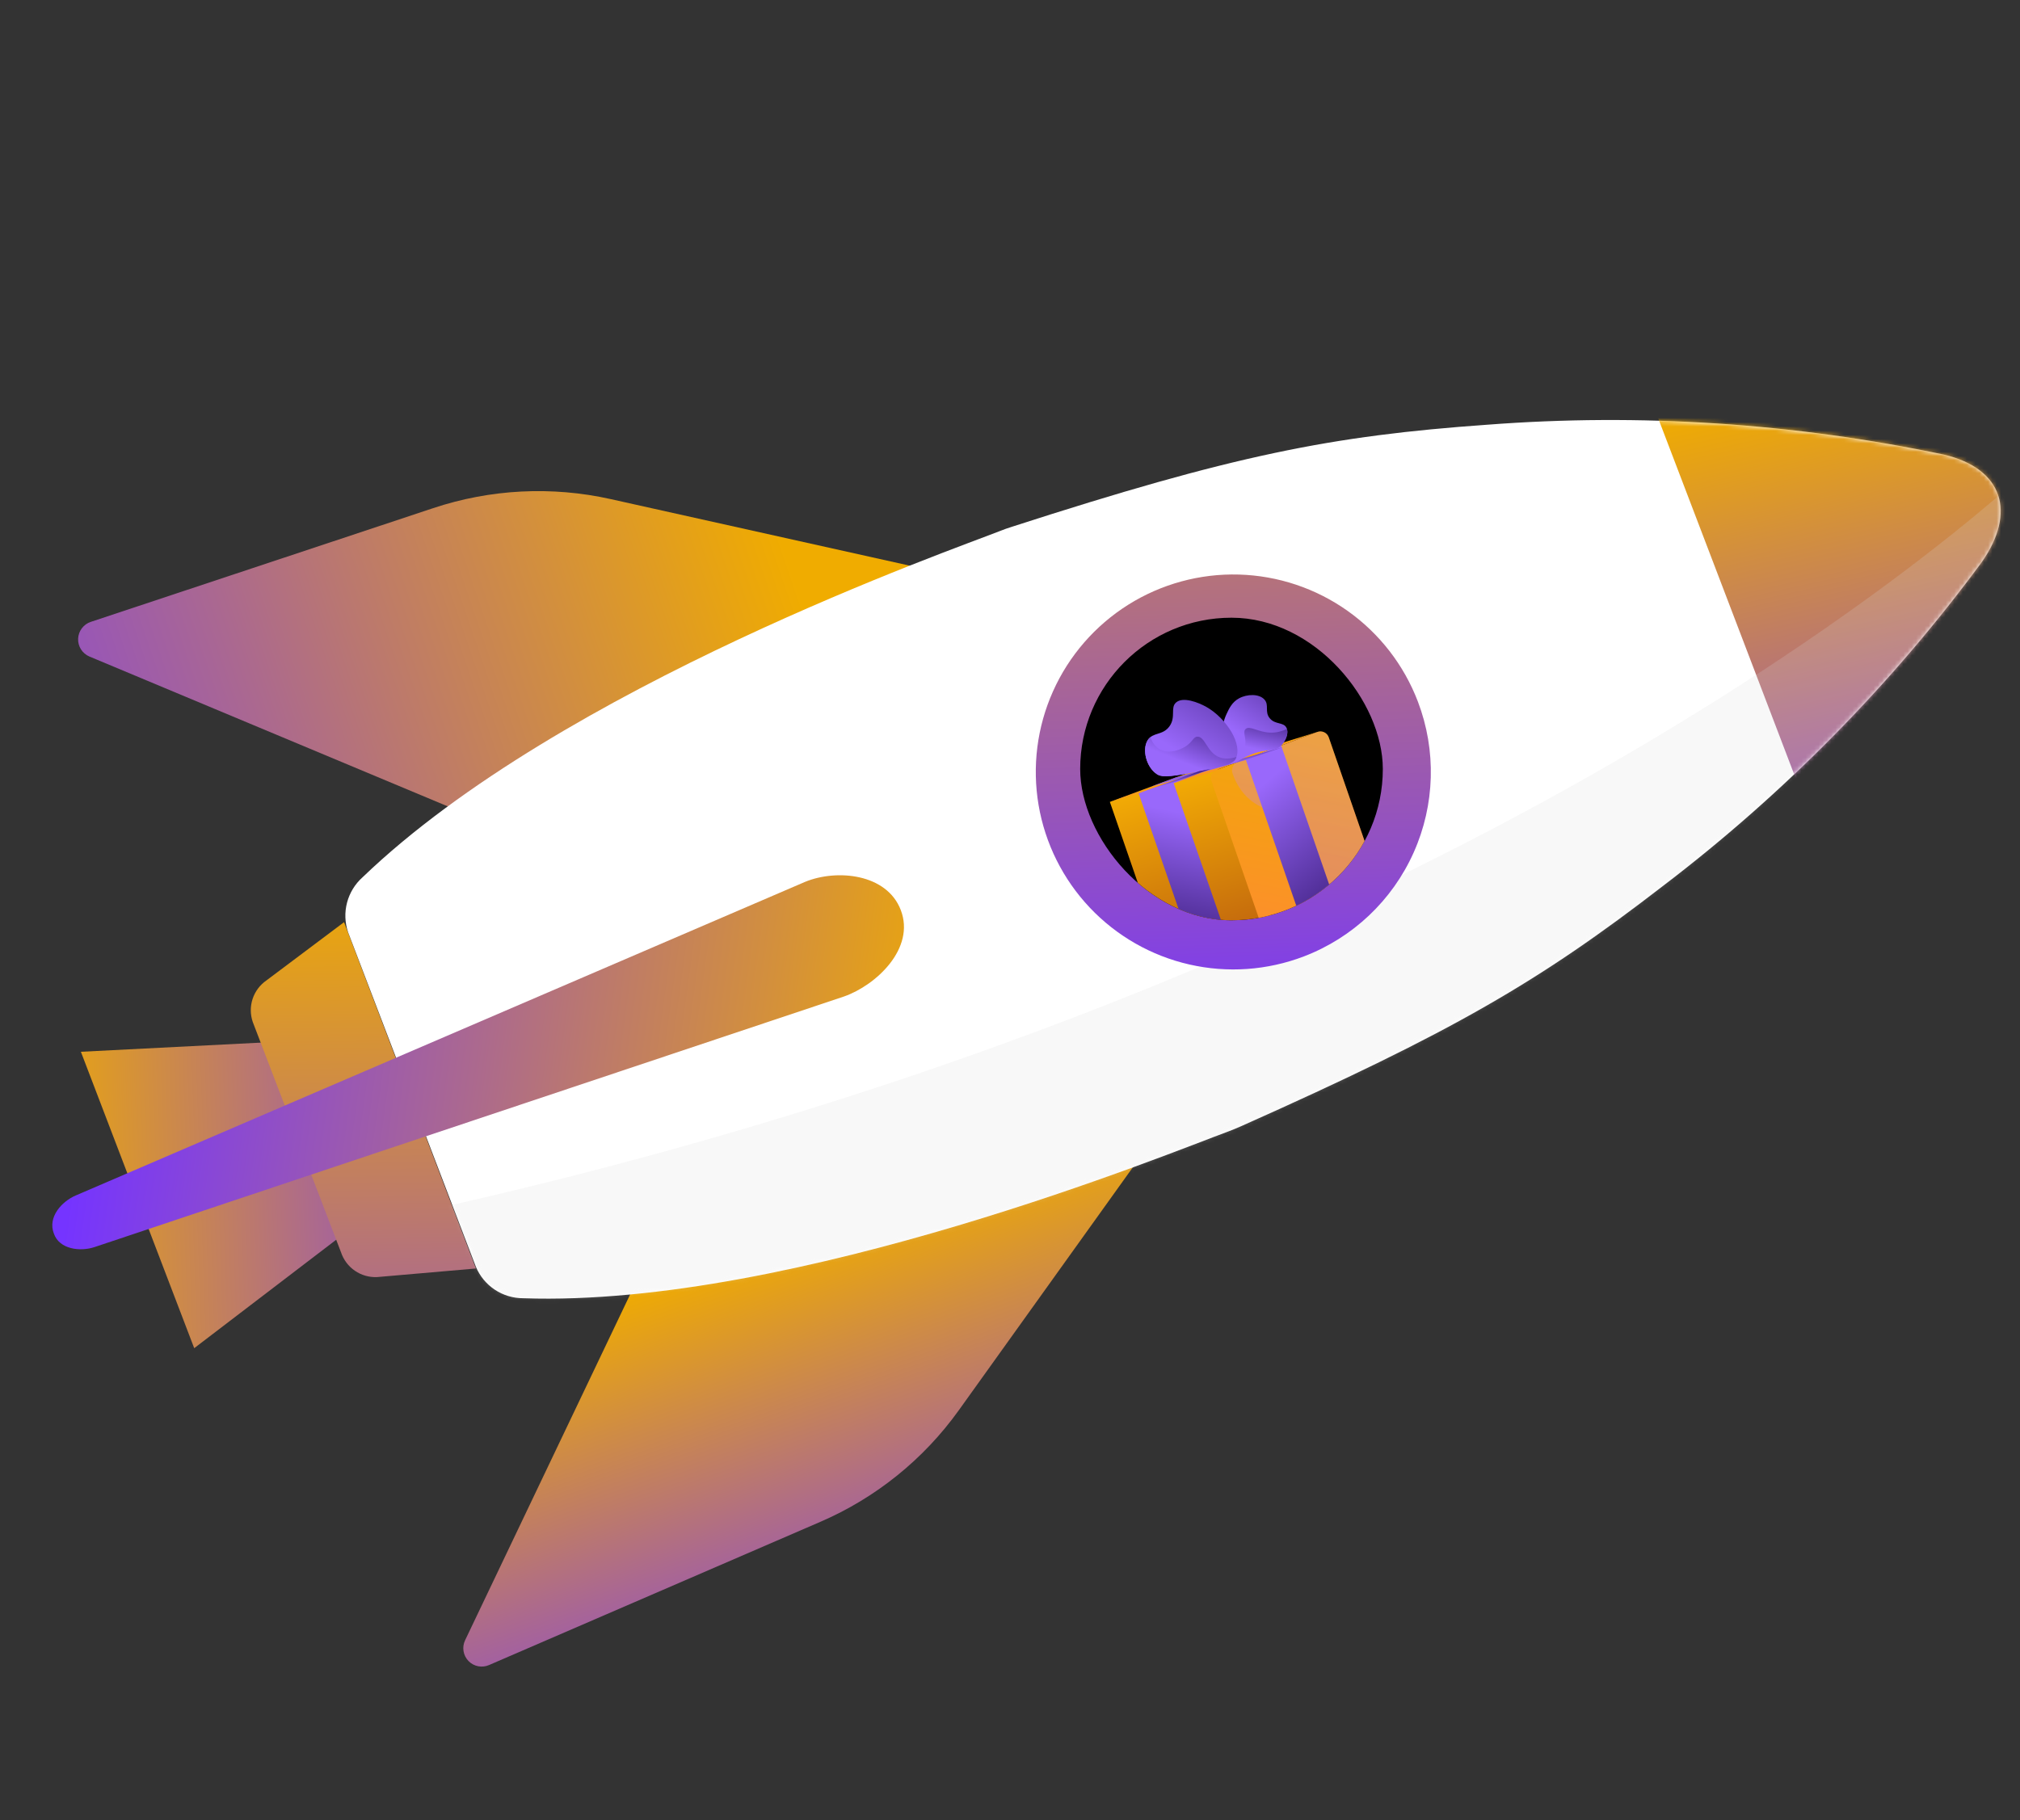 <svg xmlns="http://www.w3.org/2000/svg" width="476" height="429" viewBox="0 0 476 429" fill="none"><rect x="0" y="0" width="476" height="429" fill="#333333" stroke="none"/><path d="M66.737 245.474L19.061 247.902L45.767 317.762L83.371 289.038L66.737 245.474Z" fill="url(#paint0_linear_1982_2125)"></path><path d="M216.92 133.894L143.939 117.644C130.033 114.532 115.542 115.272 102.026 119.785L21.403 146.569C20.561 146.847 19.823 147.376 19.288 148.083C18.754 148.791 18.447 149.645 18.409 150.531C18.371 151.417 18.604 152.294 19.077 153.045C19.549 153.796 20.239 154.385 21.054 154.734L129.124 199.935L216.92 133.894Z" fill="url(#paint1_linear_1982_2125)"></path><path d="M269.479 271.594L225.944 332.385C217.654 343.965 206.362 353.065 193.284 358.705L115.264 392.44C114.453 392.799 113.551 392.902 112.679 392.732C111.808 392.563 111.01 392.13 110.392 391.492C109.775 390.854 109.368 390.042 109.227 389.166C109.086 388.29 109.218 387.391 109.604 386.592L159.989 280.988L269.479 271.594Z" fill="url(#paint2_linear_1982_2125)"></path><path d="M81.078 217.351L62.794 231.076C61.259 232.132 60.111 233.663 59.527 235.434C58.943 237.204 58.956 239.117 59.562 240.88L80.615 295.839C81.344 297.544 82.609 298.964 84.218 299.886C85.828 300.808 87.693 301.18 89.533 300.947L112.14 298.984L81.078 217.351Z" fill="url(#paint3_linear_1982_2125)"></path><path d="M289.197 266.779C290.294 266.366 291.358 265.941 292.445 265.452C342.565 243.116 362.714 231.333 391.815 208.859C420.39 187.101 445.711 161.374 467.012 132.456C475.157 120.748 472.022 110.468 458.085 107.153C422.713 99.722 386.465 97.35 350.426 100.109C313.715 102.714 290.577 107.299 238.378 124.185C237.481 124.45 236.593 124.792 235.704 125.133C225.032 129.369 132.219 161.785 85.431 206.777C83.655 208.364 82.386 210.439 81.78 212.743C81.175 215.047 81.261 217.478 82.026 219.733L96.76 258.276L97.41 260.041L112.143 298.584C113.061 300.786 114.613 302.665 116.602 303.983C118.59 305.302 120.925 306 123.311 305.989C187.291 308.229 277.162 271.152 289.197 266.779Z" fill="white"></path><mask id="mask0_1982_2125" style="mask-type:luminance" maskUnits="userSpaceOnUse" x="81" y="98" width="391" height="209"><path d="M289.197 266.78C290.294 266.367 291.358 265.942 292.445 265.452C342.565 243.117 362.714 231.334 391.815 208.86C420.39 187.102 445.711 161.375 467.012 132.457C475.157 120.749 472.022 110.469 458.085 107.154C422.713 99.723 386.465 97.351 350.426 100.11C313.715 102.715 290.577 107.3 238.378 124.186C237.481 124.451 236.593 124.792 235.704 125.134C225.032 129.37 132.219 161.786 85.431 206.778C83.655 208.365 82.386 210.44 81.78 212.744C81.175 215.048 81.261 217.479 82.026 219.734L96.76 258.277L97.41 260.042L112.143 298.585C113.061 300.787 114.613 302.666 116.602 303.984C118.59 305.303 120.925 306.001 123.311 305.99C187.291 308.23 277.162 271.153 289.197 266.78Z" fill="white"></path></mask><g mask="url(#mask0_1982_2125)"><path d="M386.2 86.691L430.563 202.888L502.75 102.922L386.2 86.691Z" fill="url(#paint4_linear_1982_2125)"></path><g style="mix-blend-mode:multiply" opacity="0.19"><path d="M483.627 105.359C483.627 105.359 358.904 231.987 83.37 289.042L102.101 338.209L357.027 265.387L496.296 111.729L483.627 105.359Z" fill="#D8D8D8"></path></g></g><path d="M12.69 290.736C11.191 286.843 14.572 283.189 17.81 281.785L189.735 207.844C197.174 204.794 208.98 205.89 212.267 214.509C215.731 223.555 206.439 232.226 198.888 234.871L22.289 293.931C18.969 295.051 13.975 294.515 12.69 290.736Z" fill="url(#paint5_linear_1982_2125)"></path><path d="M307.231 225.432C298.63 228.717 289.248 229.378 280.272 227.33C271.296 225.283 263.128 220.619 256.802 213.929C250.477 207.239 246.277 198.823 244.735 189.746C243.193 180.669 244.377 171.339 248.138 162.935C251.899 154.532 258.068 147.432 265.864 142.534C273.661 137.637 282.735 135.162 291.938 135.421C301.141 135.681 310.061 138.665 317.568 143.994C325.076 149.324 330.834 156.76 334.115 165.363C338.513 176.894 338.151 189.699 333.11 200.964C328.069 212.228 318.76 221.029 307.231 225.432Z" fill="url(#paint6_linear_1982_2125)"></path><g clip-path="url(#clip0_1982_2125)"><rect x="254.539" y="145.593" width="71.313" height="71.313" rx="35.657" fill="black"></rect><path d="M300.862 220.497L299.103 221.263C298.647 221.463 298.169 221.606 297.679 221.69L290.103 222.999L289.98 223.021L281.175 224.54L281.124 224.558L274.227 225.757L261.531 189.007L268.101 186.737L268.114 186.733L276.592 184.267L276.737 184.287L286.951 181.193L300.862 220.497Z" fill="url(#paint7_linear_1982_2125)"></path><path d="M313.119 173.804L324.968 208.103C325.173 208.689 325.146 209.332 324.892 209.9C324.638 210.467 324.176 210.915 323.601 211.152L300.173 220.838C299.224 221.23 298.121 220.711 297.777 219.714L285.432 183.981C285.087 182.983 285.584 181.885 286.545 181.519L310.406 172.525C310.668 172.425 310.947 172.379 311.227 172.39C311.506 172.401 311.781 172.468 312.034 172.587C312.288 172.707 312.514 172.876 312.7 173.085C312.887 173.294 313.029 173.539 313.119 173.804Z" fill="url(#paint8_linear_1982_2125)"></path><path d="M261.579 188.99L284.806 182.177L310.405 172.528L283.607 180.819L261.579 188.99Z" fill="url(#paint9_linear_1982_2125)"></path><path style="mix-blend-mode:multiply" opacity="0.3" d="M310.372 172.539L291.685 179.583C291.168 179.785 290.749 180.179 290.516 180.684C290.284 181.188 290.256 181.763 290.438 182.288C291.071 184.118 292.031 185.904 293.467 187.451C298.255 192.607 304.337 190.757 307.516 195.909C310.164 200.203 307.17 203.478 308.834 209.558C309.316 211.292 310.072 212.936 311.074 214.43C311.35 214.847 311.761 215.155 312.238 215.303C312.715 215.451 313.228 215.43 313.691 215.242L323.866 211.036C324.368 210.829 324.772 210.438 324.994 209.942C325.216 209.447 325.24 208.885 325.06 208.372L313.129 173.836C313.038 173.567 312.893 173.319 312.703 173.107C312.514 172.895 312.284 172.723 312.026 172.602C311.769 172.481 311.49 172.413 311.206 172.402C310.922 172.391 310.638 172.438 310.372 172.539Z" fill="url(#paint10_linear_1982_2125)"></path><path d="M307.022 218.006L315.317 214.577L301.899 175.735L293.511 178.898L307.022 218.006Z" fill="url(#paint11_linear_1982_2125)"></path><path d="M276.51 184.424L289.866 223.082L281.265 224.51L268.31 187.012L270.881 186.068L276.51 184.424Z" fill="url(#paint12_linear_1982_2125)"></path><path d="M277.038 183.253L302.247 176.118L293.358 179.189L271.303 185.381L277.038 183.253Z" fill="url(#paint13_linear_1982_2125)"></path><path d="M288.658 177.913C288.016 174.187 287.547 171.464 289.027 168.288C289.649 166.95 290.334 165.488 291.972 164.596C293.857 163.57 296.682 163.477 297.946 164.868C299.146 166.19 297.93 167.742 299.211 169.294C300.491 170.845 302.43 170.142 303.141 171.516C303.745 172.678 303.029 174.481 302.047 175.549C300.351 177.394 298.621 176.221 294.638 177.882C291.893 179.028 290.58 180.476 289.511 179.842C289.005 179.54 288.835 178.935 288.658 177.913Z" fill="url(#paint14_linear_1982_2125)"></path><path d="M299.326 172.683C296.48 172.59 294.469 170.943 293.526 171.823C292.689 172.604 293.927 174.232 293.28 176.129C292.69 177.861 290.854 178.858 289.124 179.457C289.221 179.614 289.355 179.746 289.513 179.842C290.582 180.476 291.895 179.028 294.64 177.882C298.623 176.221 300.353 177.394 302.05 175.549C302.951 174.569 303.624 172.972 303.263 171.817C302.132 172.349 300.803 172.731 299.326 172.683Z" fill="url(#paint15_linear_1982_2125)"></path><path d="M270.463 174.438C271.697 172.517 273.987 173.392 275.565 171.206C277.16 168.991 275.724 166.819 277.125 165.579C278.754 164.137 282.396 165.56 284.268 166.616C289.022 169.296 292.997 175.599 291.127 178.944C290.425 180.2 287.423 180.819 281.448 182.007C274.618 183.365 273.459 183.05 272.544 182.424C270.081 180.744 269.075 176.608 270.463 174.438Z" fill="url(#paint16_linear_1982_2125)"></path><path d="M282.172 173.636C281.129 173.663 281.069 174.889 279.29 175.987C278.964 176.19 275.803 178.077 273.237 176.571C272.217 175.973 271.483 174.95 271.105 173.726C270.853 173.926 270.636 174.167 270.464 174.438C269.072 176.61 270.082 180.744 272.545 182.424C273.459 183.048 274.619 183.365 281.449 182.008C287.425 180.82 290.426 180.2 291.128 178.945C291.221 178.774 291.3 178.596 291.363 178.412C289.975 178.841 288.428 179.005 287.043 178.355C284.373 177.108 283.943 173.588 282.172 173.636Z" fill="url(#paint17_linear_1982_2125)"></path><path d="M285.245 181.235L276.686 184.558L268.203 187.046L270.885 186.063L282.628 181.772L285.245 181.235Z" fill="url(#paint18_linear_1982_2125)"></path></g><defs><linearGradient id="paint0_linear_1982_2125" x1="129.5" y1="252.025" x2="3.988" y2="256.43" gradientUnits="userSpaceOnUse"><stop stop-color="#7534FF"></stop><stop offset="1" stop-color="#F0AC00"></stop></linearGradient><linearGradient id="paint1_linear_1982_2125" x1="-33.498" y1="204.025" x2="185.002" y2="129.525" gradientUnits="userSpaceOnUse"><stop stop-color="#7534FF"></stop><stop offset="1" stop-color="#F0AC00"></stop></linearGradient><linearGradient id="paint2_linear_1982_2125" x1="213.5" y1="404.525" x2="175" y2="294.025" gradientUnits="userSpaceOnUse"><stop stop-color="#7534FF"></stop><stop offset="1" stop-color="#F0AC00"></stop></linearGradient><linearGradient id="paint3_linear_1982_2125" x1="128.5" y1="396.025" x2="125.945" y2="203.943" gradientUnits="userSpaceOnUse"><stop stop-color="#7534FF"></stop><stop offset="1" stop-color="#F0AC00"></stop></linearGradient><linearGradient id="paint4_linear_1982_2125" x1="478.002" y1="225.525" x2="447.265" y2="85.948" gradientUnits="userSpaceOnUse"><stop stop-color="#7534FF"></stop><stop offset="1" stop-color="#F0AC00"></stop></linearGradient><linearGradient id="paint5_linear_1982_2125" x1="14.998" y1="291.025" x2="218.298" y2="319.129" gradientUnits="userSpaceOnUse"><stop stop-color="#7534FF"></stop><stop offset="1" stop-color="#F0AC00"></stop></linearGradient><linearGradient id="paint6_linear_1982_2125" x1="330.975" y1="250.239" x2="324.391" y2="27.182" gradientUnits="userSpaceOnUse"><stop stop-color="#7534FF"></stop><stop offset="1" stop-color="#F0AC00"></stop></linearGradient><linearGradient id="paint7_linear_1982_2125" x1="284.436" y1="182.955" x2="297.915" y2="229.708" gradientUnits="userSpaceOnUse"><stop stop-color="#F1A905"></stop><stop offset="1" stop-color="#B55510"></stop></linearGradient><linearGradient id="paint8_linear_1982_2125" x1="309.616" y1="174.638" x2="298.488" y2="228.987" gradientUnits="userSpaceOnUse"><stop stop-color="#F1A905"></stop><stop offset="1" stop-color="#FF8934"></stop></linearGradient><linearGradient id="paint9_linear_1982_2125" x1="304.213" y1="173.773" x2="305.014" y2="176.196" gradientUnits="userSpaceOnUse"><stop stop-color="#F1A905"></stop><stop offset="1" stop-color="#FF8934"></stop></linearGradient><linearGradient id="paint10_linear_1982_2125" x1="311.885" y1="175.138" x2="300.657" y2="229.974" gradientUnits="userSpaceOnUse"><stop stop-color="#E38DDD"></stop><stop offset="1" stop-color="#9571F6"></stop></linearGradient><linearGradient id="paint11_linear_1982_2125" x1="295.001" y1="187.115" x2="323.999" y2="221.673" gradientUnits="userSpaceOnUse"><stop stop-color="#9968FB"></stop><stop offset="1" stop-color="#270D5E"></stop></linearGradient><linearGradient id="paint12_linear_1982_2125" x1="278.982" y1="191.732" x2="270.777" y2="229.962" gradientUnits="userSpaceOnUse"><stop stop-color="#9968FB"></stop><stop offset="1" stop-color="#270D5E"></stop></linearGradient><linearGradient id="paint13_linear_1982_2125" x1="279.899" y1="183.058" x2="278.584" y2="178.224" gradientUnits="userSpaceOnUse"><stop stop-color="#9968FB"></stop><stop offset="0.425" stop-color="#2E1368"></stop><stop offset="1" stop-color="#270D5E"></stop></linearGradient><linearGradient id="paint14_linear_1982_2125" x1="291.231" y1="172.311" x2="307.244" y2="147.892" gradientUnits="userSpaceOnUse"><stop stop-color="#9968FB"></stop><stop offset="1" stop-color="#270D5E"></stop></linearGradient><linearGradient id="paint15_linear_1982_2125" x1="292.458" y1="175.741" x2="296.836" y2="156.739" gradientUnits="userSpaceOnUse"><stop stop-color="#9968FB"></stop><stop offset="0.565" stop-color="#270D5E"></stop></linearGradient><linearGradient id="paint16_linear_1982_2125" x1="275.194" y1="175.628" x2="295.311" y2="143.125" gradientUnits="userSpaceOnUse"><stop stop-color="#9968FB"></stop><stop offset="1" stop-color="#270D5E"></stop></linearGradient><linearGradient id="paint17_linear_1982_2125" x1="275.878" y1="178.489" x2="287.287" y2="149.995" gradientUnits="userSpaceOnUse"><stop stop-color="#9968FB"></stop><stop offset="0.515" stop-color="#270D5E"></stop></linearGradient><linearGradient id="paint18_linear_1982_2125" x1="272.912" y1="185.498" x2="272.274" y2="183.25" gradientUnits="userSpaceOnUse"><stop stop-color="#9968FB"></stop><stop offset="0.425" stop-color="#2E1368"></stop><stop offset="1" stop-color="#270D5E"></stop></linearGradient><clipPath id="clip0_1982_2125"><rect x="254.539" y="145.593" width="71.313" height="71.313" rx="35.657" fill="white"></rect></clipPath></defs></svg>
